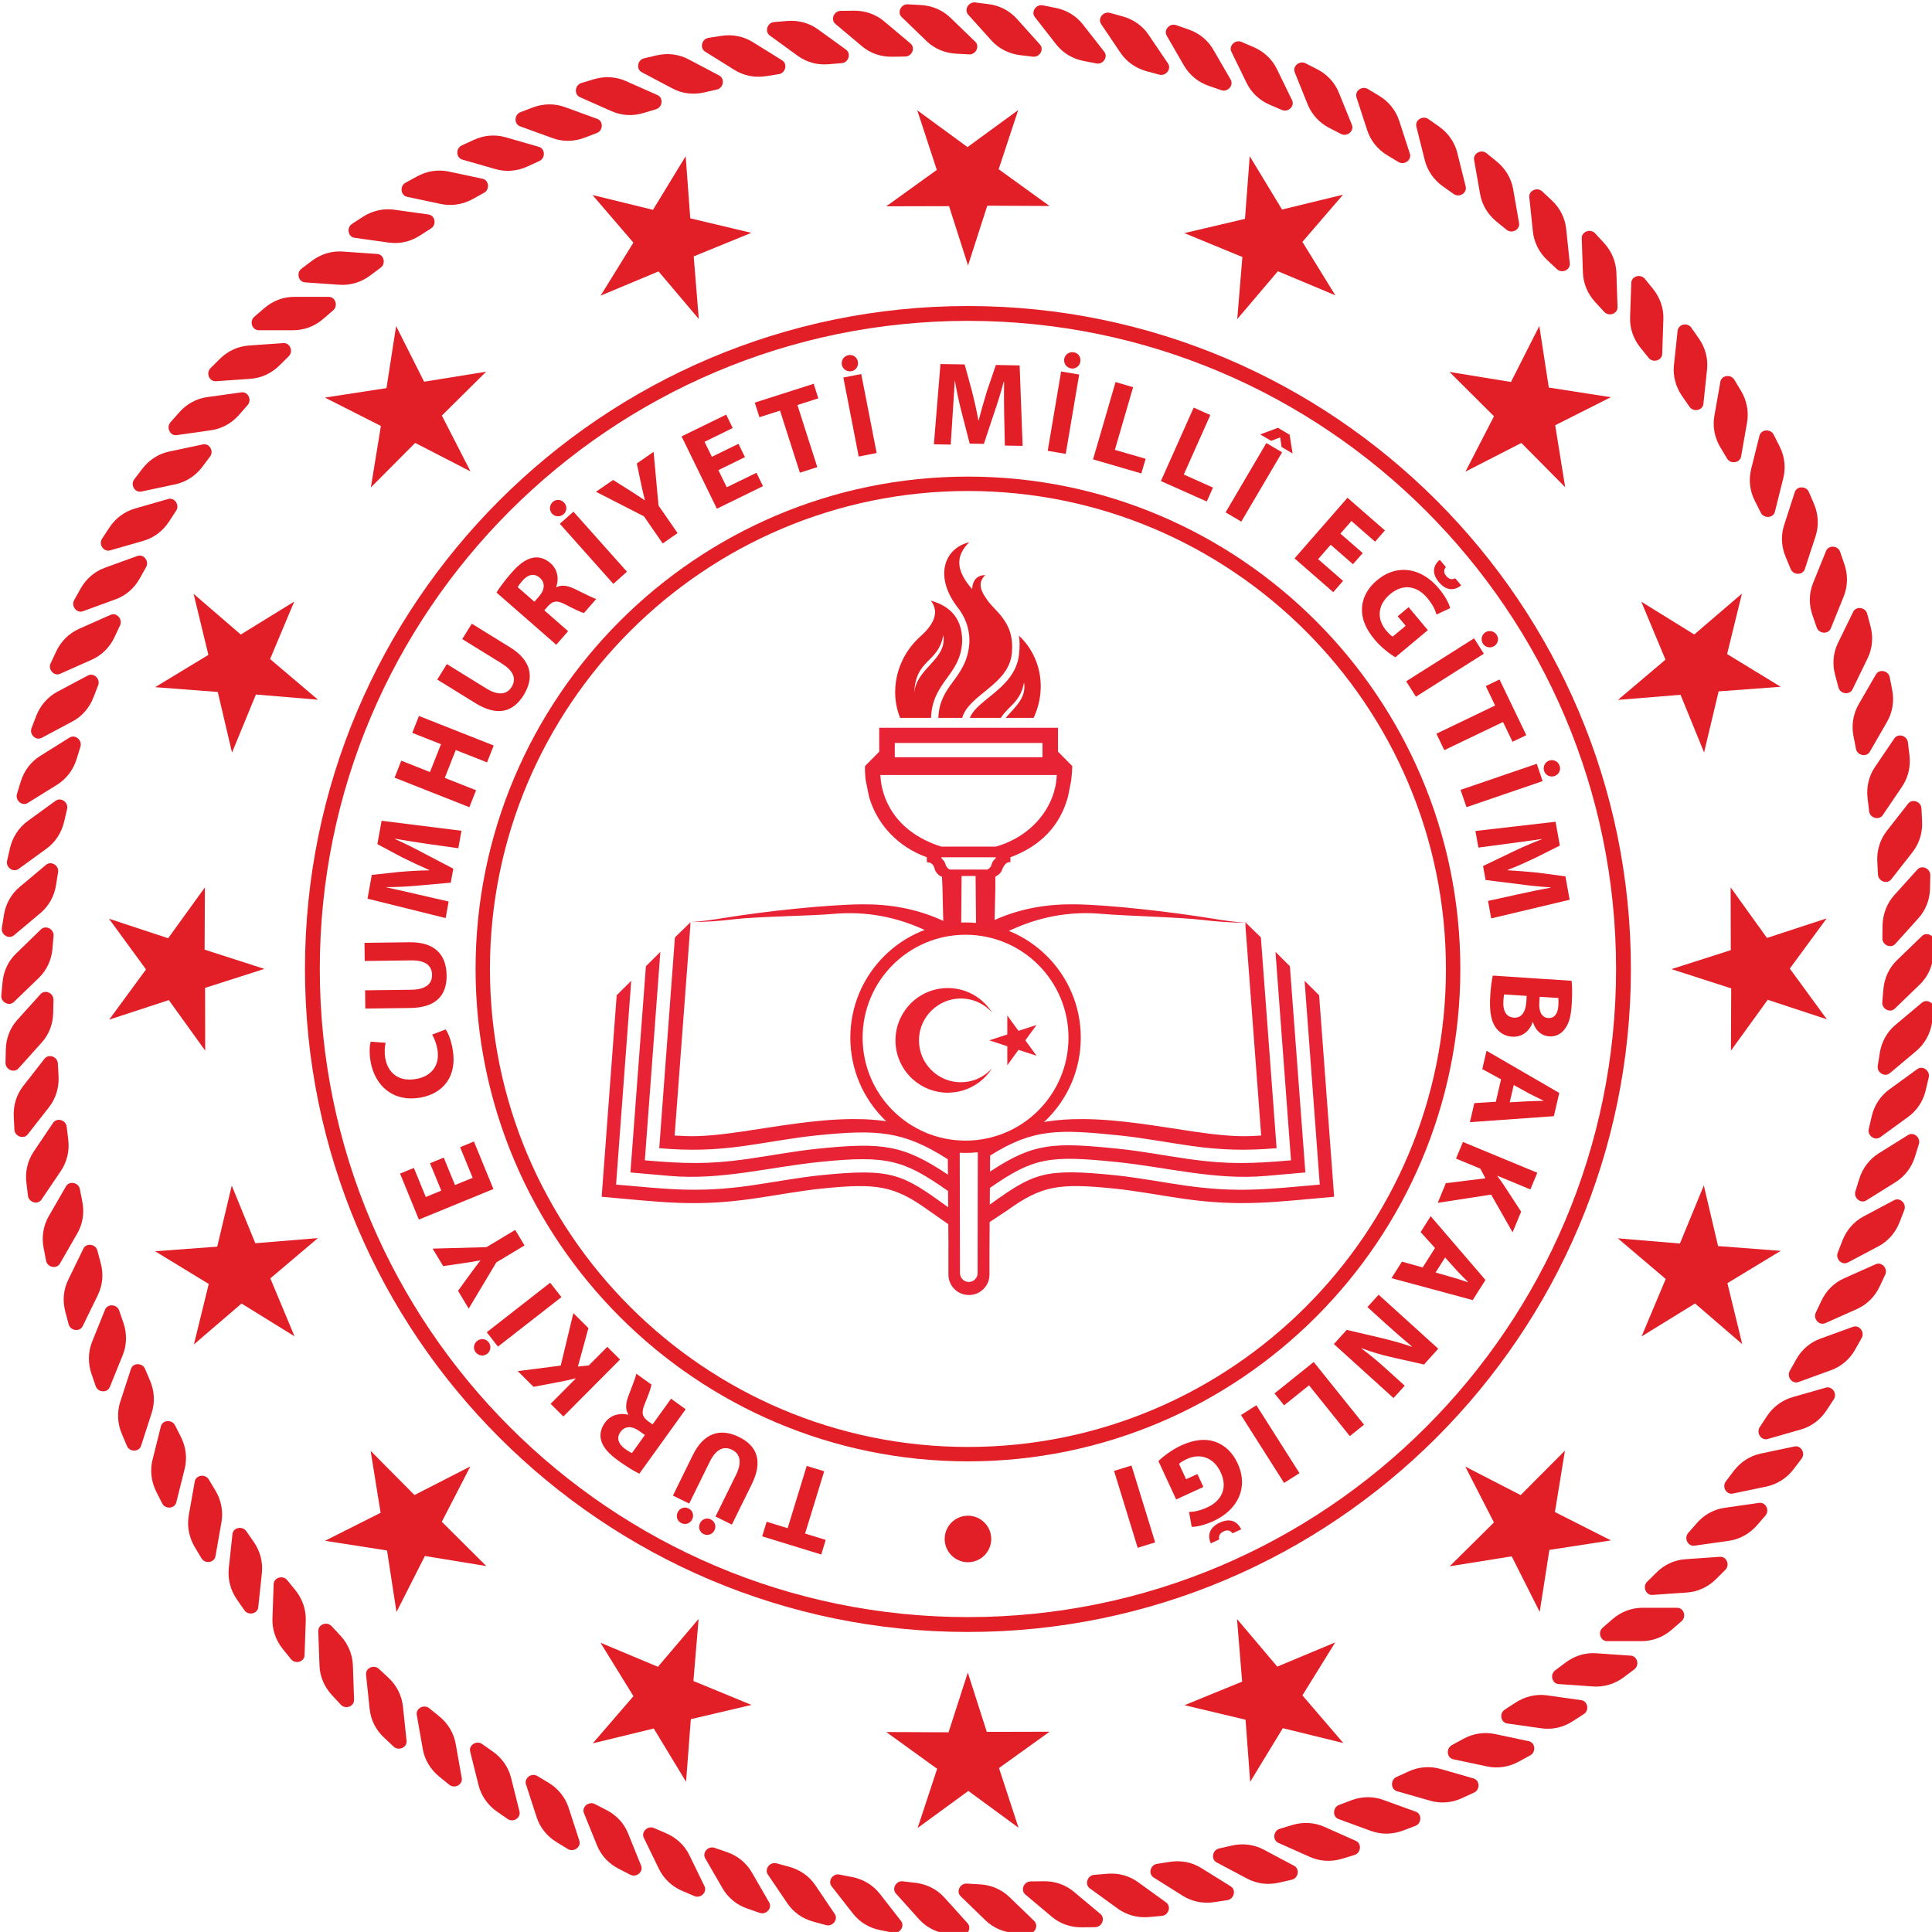<?xml version="1.0" encoding="UTF-8" standalone="no"?>
<!-- Created with Inkscape (http://www.inkscape.org/) -->

<svg
   width="69.347mm"
   height="69.346mm"
   viewBox="0 0 69.347 69.346"
   version="1.1"
   id="svg5"
   xml:space="preserve"
   inkscape:version="1.2.1 (9c6d41e, 2022-07-14)"
   sodipodi:docname="meb-logo.svg"
   xmlns:inkscape="http://www.inkscape.org/namespaces/inkscape"
   xmlns:sodipodi="http://sodipodi.sourceforge.net/DTD/sodipodi-0.dtd"
   xmlns="http://www.w3.org/2000/svg"
   xmlns:svg="http://www.w3.org/2000/svg"><sodipodi:namedview
     id="namedview7"
     pagecolor="#ffffff"
     bordercolor="#666666"
     borderopacity="1.0"
     inkscape:showpageshadow="2"
     inkscape:pageopacity="0.0"
     inkscape:pagecheckerboard="0"
     inkscape:deskcolor="#d1d1d1"
     inkscape:document-units="mm"
     showgrid="false"
     inkscape:zoom="0.5946522"
     inkscape:cx="248.88498"
     inkscape:cy="101.74014"
     inkscape:window-width="1322"
     inkscape:window-height="687"
     inkscape:window-x="301"
     inkscape:window-y="160"
     inkscape:window-maximized="0"
     inkscape:current-layer="layer1" /><defs
     id="defs2"><g
       id="g236"><g
         id="glyph-0-0" /><g
         id="glyph-0-1"><path
           d="m 2.734,-6.594 0.031,-0.047 H 2.875 c 0.07,0 0.117,0.012 0.141,0.031 l 0.047,0.031 v 5.938 L 3.094,-0.625 c 0,0.012 0.02,0.023 0.062,0.031 0.082,0.023 0.348,0.031 0.797,0.031 H 4.281 V 0 H 4.172 L 3.312,-0.016 c -0.5,-0.008 -1,-0.008 -1.5,0 C 1.227,-0.004 0.941,0 0.953,0 h -0.125 V -0.562 H 1.156 c 0.469,0 0.738,-0.008 0.812,-0.031 0.039,-0.008 0.066,-0.02 0.078,-0.031 l 0.031,-0.016 v -2.5 c 0,-1.664 -0.008,-2.5 -0.016,-2.5 C 1.719,-5.504 1.332,-5.438 0.906,-5.438 h -0.125 V -6 h 0.125 c 0.582,0 1.082,-0.117 1.5,-0.359 0.164,-0.102 0.273,-0.18 0.328,-0.234 z m 0,0"
           id="path233" /></g></g><clipPath
       id="clip-0"><path
         clip-rule="nonzero"
         d="M 189.086,245 H 423 v 17 H 189.086 Z m 0,0"
         id="path238" /></clipPath></defs><g
     inkscape:label="Katman 1"
     inkscape:groupmode="layer"
     id="layer1"
     transform="translate(-75.658,-117.103)"><g
       id="g733"
       transform="matrix(0.353,0,0,0.353,2.861,-19.21)"><g
         id="g995"><path
           fill-rule="nonzero"
           fill="#e21e26"
           fill-opacity="1"
           d="m 373.152,553.031 h -3.52 c -0.672,0 -0.973,-0.914 -0.445,-1.367 l 1.008,-0.875 c 0.863,-0.746 1.938,-1.152 3.043,-1.152 h 3.52 c 0.676,0 0.977,0.91 0.449,1.367 l -1.008,0.875 c -0.863,0.746 -1.938,1.152 -3.047,1.152"
           id="path245" /><path
           fill-rule="nonzero"
           fill="#e21e26"
           fill-opacity="1"
           d="m 377.758,548.086 -3.516,0.246 c -0.664,0.043 -1.031,-0.848 -0.539,-1.336 l 0.953,-0.941 c 0.801,-0.805 1.848,-1.281 2.949,-1.355 l 3.512,-0.246 c 0.672,-0.051 1.035,0.844 0.543,1.328 l -0.949,0.945 c -0.805,0.801 -1.848,1.281 -2.953,1.359"
           id="path247" /><path
           fill-rule="nonzero"
           fill="#e21e26"
           fill-opacity="1"
           d="m 382.008,542.832 -3.492,0.492 c -0.664,0.094 -1.09,-0.77 -0.629,-1.293 l 0.875,-1.004 c 0.75,-0.859 1.758,-1.41 2.852,-1.559 l 3.488,-0.496 c 0.672,-0.094 1.09,0.77 0.637,1.289 l -0.879,1.012 c -0.754,0.855 -1.758,1.406 -2.852,1.559"
           id="path249" /><path
           fill-rule="nonzero"
           fill="#e21e26"
           fill-opacity="1"
           d="m 385.875,537.305 -3.445,0.719 c -0.66,0.145 -1.141,-0.684 -0.719,-1.238 l 0.805,-1.066 c 0.688,-0.906 1.652,-1.527 2.734,-1.758 l 3.441,-0.727 c 0.66,-0.141 1.141,0.688 0.723,1.242 l -0.809,1.066 c -0.684,0.902 -1.652,1.52 -2.73,1.762"
           id="path251" /><path
           fill-rule="nonzero"
           fill="#e21e26"
           fill-opacity="1"
           d="m 389.344,531.508 -3.379,0.969 c -0.652,0.184 -1.188,-0.609 -0.812,-1.195 l 0.73,-1.117 c 0.621,-0.949 1.547,-1.637 2.605,-1.941 l 3.387,-0.969 c 0.652,-0.188 1.191,0.605 0.812,1.188 l -0.734,1.121 c -0.625,0.953 -1.543,1.641 -2.609,1.945"
           id="path253" /><path
           fill-rule="nonzero"
           fill="#e21e26"
           fill-opacity="1"
           d="m 392.406,525.48 -3.305,1.203 c -0.637,0.234 -1.227,-0.52 -0.891,-1.129 l 0.652,-1.164 c 0.555,-0.996 1.422,-1.742 2.465,-2.117 l 3.305,-1.203 c 0.637,-0.234 1.23,0.523 0.895,1.129 l -0.656,1.168 c -0.551,0.992 -1.422,1.738 -2.465,2.113"
           id="path255" /><path
           fill-rule="nonzero"
           fill="#e21e26"
           fill-opacity="1"
           d="m 395.039,519.262 -3.215,1.434 c -0.617,0.277 -1.258,-0.434 -0.969,-1.066 l 0.57,-1.203 c 0.484,-1.035 1.301,-1.844 2.312,-2.289 l 3.215,-1.434 c 0.617,-0.273 1.262,0.441 0.965,1.066 l -0.57,1.211 c -0.484,1.027 -1.297,1.832 -2.309,2.281"
           id="path257" /><path
           fill-rule="nonzero"
           fill="#e21e26"
           fill-opacity="1"
           d="m 397.234,512.879 -3.113,1.648 c -0.594,0.32 -1.285,-0.348 -1.035,-0.992 l 0.484,-1.246 c 0.414,-1.062 1.168,-1.922 2.145,-2.445 l 3.109,-1.652 c 0.59,-0.316 1.285,0.348 1.035,0.996 l -0.48,1.242 c -0.414,1.066 -1.168,1.93 -2.145,2.449"
           id="path259" /><path
           fill-rule="nonzero"
           fill="#e21e26"
           fill-opacity="1"
           d="m 398.977,506.355 -2.988,1.867 c -0.57,0.352 -1.305,-0.266 -1.105,-0.926 l 0.395,-1.273 c 0.34,-1.09 1.035,-2.004 1.973,-2.59 l 2.984,-1.863 c 0.574,-0.359 1.309,0.254 1.102,0.918 l -0.391,1.273 c -0.336,1.094 -1.035,2.008 -1.969,2.594"
           id="path261" /><path
           fill-rule="nonzero"
           fill="#e21e26"
           fill-opacity="1"
           d="m 400.258,499.719 -2.848,2.07 c -0.547,0.398 -1.324,-0.164 -1.168,-0.836 l 0.305,-1.301 c 0.258,-1.113 0.891,-2.07 1.785,-2.719 l 2.848,-2.07 c 0.547,-0.398 1.32,0.164 1.164,0.84 l -0.305,1.301 c -0.258,1.109 -0.891,2.066 -1.781,2.715"
           id="path263" /><path
           fill-rule="nonzero"
           fill="#e21e26"
           fill-opacity="1"
           d="m 401.074,493.023 -2.691,2.258 c -0.523,0.434 -1.34,-0.074 -1.223,-0.758 l 0.207,-1.316 c 0.184,-1.129 0.738,-2.125 1.59,-2.84 l 2.699,-2.262 c 0.52,-0.43 1.332,0.074 1.219,0.758 l -0.207,1.32 c -0.184,1.125 -0.746,2.121 -1.594,2.84"
           id="path265" /><path
           fill-rule="nonzero"
           fill="#e21e26"
           fill-opacity="1"
           d="m 401.422,486.273 -2.531,2.445 c -0.488,0.473 -1.336,0.023 -1.273,-0.668 l 0.117,-1.332 c 0.102,-1.137 0.594,-2.176 1.391,-2.941 l 2.531,-2.445 c 0.484,-0.469 1.336,-0.019 1.27,0.676 l -0.121,1.328 c -0.094,1.133 -0.582,2.172 -1.383,2.938"
           id="path267" /><path
           fill-rule="nonzero"
           fill="#e21e26"
           fill-opacity="1"
           d="m 401.297,479.52 -2.355,2.613 c -0.457,0.504 -1.328,0.117 -1.312,-0.574 l 0.019,-1.34 c 0.027,-1.137 0.441,-2.203 1.18,-3.031 l 2.355,-2.613 c 0.453,-0.504 1.332,-0.113 1.316,0.586 l -0.027,1.332 c -0.019,1.141 -0.441,2.207 -1.176,3.027"
           id="path269" /><path
           fill-rule="nonzero"
           fill="#e21e26"
           fill-opacity="1"
           d="m 400.699,472.797 -2.164,2.766 c -0.414,0.543 -1.32,0.215 -1.355,-0.48 l -0.07,-1.34 c -0.055,-1.129 0.289,-2.23 0.969,-3.102 l 2.168,-2.77 c 0.422,-0.535 1.316,-0.211 1.355,0.48 l 0.066,1.34 c 0.055,1.141 -0.289,2.23 -0.969,3.105"
           id="path271" /><path
           fill-rule="nonzero"
           fill="#e21e26"
           fill-opacity="1"
           d="m 399.641,466.125 -1.973,2.914 c -0.379,0.562 -1.301,0.301 -1.387,-0.387 l -0.156,-1.328 c -0.137,-1.133 0.125,-2.25 0.742,-3.164 l 1.973,-2.914 c 0.379,-0.562 1.301,-0.301 1.383,0.391 l 0.16,1.324 c 0.137,1.133 -0.129,2.246 -0.742,3.164"
           id="path273" /><path
           fill-rule="nonzero"
           fill="#e21e26"
           fill-opacity="1"
           d="m 398.105,459.551 -1.754,3.043 c -0.34,0.586 -1.277,0.387 -1.41,-0.297 l -0.254,-1.312 c -0.215,-1.113 -0.023,-2.246 0.527,-3.207 l 1.758,-3.043 c 0.336,-0.59 1.281,-0.391 1.406,0.293 l 0.254,1.312 c 0.215,1.113 0.027,2.25 -0.527,3.211"
           id="path275" /><path
           fill-rule="nonzero"
           fill="#e21e26"
           fill-opacity="1"
           d="m 396.129,453.09 -1.543,3.168 c -0.293,0.598 -1.25,0.473 -1.422,-0.199 l -0.344,-1.293 c -0.297,-1.098 -0.191,-2.242 0.293,-3.234 l 1.547,-3.164 c 0.293,-0.605 1.25,-0.473 1.422,0.191 l 0.344,1.293 c 0.293,1.102 0.184,2.246 -0.297,3.238"
           id="path277" /><path
           fill-rule="nonzero"
           fill="#e21e26"
           fill-opacity="1"
           d="m 393.703,446.789 -1.32,3.266 c -0.258,0.621 -1.211,0.559 -1.434,-0.102 l -0.434,-1.262 c -0.375,-1.078 -0.348,-2.223 0.066,-3.25 l 1.32,-3.262 c 0.258,-0.629 1.215,-0.562 1.434,0.094 l 0.434,1.266 c 0.371,1.078 0.344,2.227 -0.066,3.25"
           id="path279" /><path
           fill-rule="nonzero"
           fill="#e21e26"
           fill-opacity="1"
           d="m 390.84,440.668 -1.094,3.348 c -0.203,0.641 -1.164,0.645 -1.438,0.008 l -0.512,-1.234 c -0.445,-1.051 -0.5,-2.195 -0.156,-3.246 l 1.082,-3.348 c 0.211,-0.641 1.172,-0.645 1.441,0 l 0.523,1.227 c 0.441,1.055 0.492,2.195 0.152,3.246"
           id="path281" /><path
           fill-rule="nonzero"
           fill="#e21e26"
           fill-opacity="1"
           d="m 387.555,434.77 -0.852,3.414 c -0.16,0.66 -1.121,0.727 -1.434,0.109 l -0.605,-1.199 c -0.516,-1.012 -0.645,-2.148 -0.383,-3.223 l 0.852,-3.418 c 0.164,-0.652 1.125,-0.719 1.441,-0.102 l 0.602,1.191 c 0.516,1.016 0.648,2.156 0.379,3.227"
           id="path283" /><path
           fill-rule="nonzero"
           fill="#e21e26"
           fill-opacity="1"
           d="m 383.871,429.109 -0.609,3.465 c -0.117,0.664 -1.07,0.801 -1.426,0.207 l -0.688,-1.148 c -0.582,-0.98 -0.797,-2.109 -0.602,-3.191 l 0.609,-3.469 c 0.117,-0.664 1.062,-0.797 1.422,-0.207 l 0.688,1.148 c 0.578,0.98 0.797,2.105 0.605,3.195"
           id="path285" /><path
           fill-rule="nonzero"
           fill="#e21e26"
           fill-opacity="1"
           d="m 379.801,423.723 -0.371,3.5 c -0.066,0.668 -1.008,0.871 -1.406,0.301 l -0.762,-1.094 c -0.648,-0.938 -0.945,-2.047 -0.828,-3.145 l 0.371,-3.496 c 0.07,-0.676 1.012,-0.879 1.398,-0.309 l 0.77,1.102 c 0.652,0.93 0.945,2.035 0.828,3.141"
           id="path287" /><path
           fill-rule="nonzero"
           fill="#e21e26"
           fill-opacity="1"
           d="m 375.359,418.625 -0.117,3.52 c -0.023,0.672 -0.949,0.941 -1.383,0.398 l -0.836,-1.039 c -0.719,-0.891 -1.086,-1.973 -1.047,-3.078 l 0.121,-3.516 c 0.023,-0.676 0.945,-0.941 1.383,-0.398 l 0.84,1.035 c 0.711,0.887 1.086,1.977 1.039,3.078"
           id="path289" /><path
           fill-rule="nonzero"
           fill="#e21e26"
           fill-opacity="1"
           d="m 370.582,413.855 0.117,3.52 c 0.027,0.676 -0.875,1.004 -1.348,0.5 l -0.906,-0.984 c -0.777,-0.832 -1.219,-1.895 -1.266,-2.996 l -0.121,-3.52 c -0.016,-0.672 0.883,-1.004 1.359,-0.496 l 0.902,0.977 c 0.773,0.836 1.219,1.898 1.262,3"
           id="path291" /><path
           fill-rule="nonzero"
           fill="#e21e26"
           fill-opacity="1"
           d="m 365.477,409.434 0.367,3.5 c 0.07,0.668 -0.801,1.066 -1.309,0.59 l -0.977,-0.914 c -0.832,-0.777 -1.348,-1.809 -1.465,-2.906 l -0.367,-3.496 c -0.07,-0.672 0.809,-1.062 1.312,-0.59 l 0.977,0.914 c 0.832,0.777 1.348,1.801 1.461,2.902"
           id="path293" /><path
           fill-rule="nonzero"
           fill="#e21e26"
           fill-opacity="1"
           d="m 360.082,405.375 0.605,3.465 c 0.117,0.668 -0.73,1.117 -1.273,0.68 l -1.031,-0.84 c -0.883,-0.723 -1.469,-1.707 -1.66,-2.797 l -0.609,-3.465 c -0.121,-0.668 0.727,-1.117 1.266,-0.684 l 1.039,0.848 c 0.883,0.719 1.469,1.703 1.664,2.793"
           id="path295" /><path
           fill-rule="nonzero"
           fill="#e21e26"
           fill-opacity="1"
           d="m 354.406,401.703 0.852,3.414 c 0.168,0.652 -0.645,1.168 -1.219,0.766 l -1.09,-0.77 c -0.926,-0.656 -1.586,-1.602 -1.852,-2.668 l -0.855,-3.418 c -0.156,-0.66 0.652,-1.164 1.223,-0.766 l 1.09,0.766 c 0.926,0.66 1.59,1.605 1.852,2.676"
           id="path297" /><path
           fill-rule="nonzero"
           fill="#e21e26"
           fill-opacity="1"
           d="m 348.496,398.434 1.086,3.344 c 0.211,0.645 -0.566,1.211 -1.16,0.852 l -1.145,-0.691 c -0.973,-0.594 -1.691,-1.484 -2.031,-2.535 l -1.09,-3.348 c -0.211,-0.645 0.566,-1.207 1.16,-0.848 l 1.145,0.691 c 0.973,0.586 1.691,1.484 2.035,2.535"
           id="path299" /><path
           fill-rule="nonzero"
           fill="#e21e26"
           fill-opacity="1"
           d="m 342.367,395.59 1.324,3.262 c 0.254,0.621 -0.484,1.242 -1.105,0.926 l -1.18,-0.605 c -1.02,-0.523 -1.793,-1.363 -2.211,-2.391 l -1.316,-3.262 c -0.254,-0.625 0.477,-1.246 1.094,-0.93 l 1.191,0.609 c 1.02,0.52 1.789,1.363 2.203,2.391"
           id="path301" /><path
           fill-rule="nonzero"
           fill="#e21e26"
           fill-opacity="1"
           d="m 336.059,393.176 1.543,3.164 c 0.301,0.602 -0.391,1.27 -1.027,1 l -1.234,-0.531 c -1.043,-0.445 -1.883,-1.23 -2.363,-2.227 l -1.543,-3.16 c -0.297,-0.605 0.391,-1.277 1.027,-1.004 l 1.23,0.527 c 1.051,0.453 1.887,1.234 2.367,2.23"
           id="path303" /><path
           fill-rule="nonzero"
           fill="#e21e26"
           fill-opacity="1"
           d="m 329.598,391.207 1.762,3.043 c 0.336,0.59 -0.301,1.305 -0.961,1.074 l -1.262,-0.438 c -1.078,-0.371 -1.965,-1.102 -2.52,-2.055 l -1.758,-3.047 c -0.34,-0.59 0.305,-1.301 0.957,-1.074 l 1.262,0.441 c 1.078,0.371 1.965,1.094 2.52,2.055"
           id="path305" /><path
           fill-rule="nonzero"
           fill="#e21e26"
           fill-opacity="1"
           d="m 323.012,389.691 1.973,2.914 c 0.379,0.57 -0.215,1.324 -0.883,1.141 l -1.289,-0.348 c -1.102,-0.301 -2.039,-0.961 -2.656,-1.875 l -1.969,-2.922 c -0.375,-0.555 0.207,-1.312 0.883,-1.137 l 1.289,0.355 c 1.098,0.297 2.039,0.957 2.652,1.871"
           id="path307" /><path
           fill-rule="nonzero"
           fill="#e21e26"
           fill-opacity="1"
           d="m 316.336,388.645 2.168,2.77 c 0.418,0.535 -0.117,1.332 -0.801,1.191 l -1.305,-0.254 c -1.125,-0.219 -2.102,-0.816 -2.785,-1.688 l -2.164,-2.773 c -0.414,-0.527 0.117,-1.324 0.801,-1.195 l 1.309,0.262 c 1.117,0.219 2.098,0.809 2.777,1.688"
           id="path309" /><path
           fill-rule="nonzero"
           fill="#e21e26"
           fill-opacity="1"
           d="m 309.613,388.062 2.352,2.613 c 0.453,0.504 -0.023,1.336 -0.719,1.242 l -1.316,-0.156 c -1.141,-0.148 -2.156,-0.668 -2.898,-1.492 l -2.355,-2.617 c -0.449,-0.504 0.023,-1.328 0.719,-1.246 l 1.324,0.168 c 1.133,0.133 2.148,0.668 2.895,1.488"
           id="path311" /><path
           fill-rule="nonzero"
           fill="#e21e26"
           fill-opacity="1"
           d="m 302.855,387.949 2.535,2.449 c 0.48,0.465 0.066,1.328 -0.629,1.289 l -1.332,-0.074 c -1.141,-0.059 -2.191,-0.512 -2.988,-1.277 l -2.535,-2.449 c -0.484,-0.465 -0.066,-1.332 0.625,-1.293 l 1.332,0.074 c 1.145,0.062 2.195,0.516 2.992,1.281"
           id="path313" /><path
           fill-rule="nonzero"
           fill="#e21e26"
           fill-opacity="1"
           d="m 296.109,388.312 2.695,2.266 c 0.52,0.426 0.16,1.32 -0.535,1.328 l -1.336,0.019 c -1.141,0.019 -2.223,-0.355 -3.066,-1.07 l -2.695,-2.262 c -0.523,-0.434 -0.164,-1.324 0.531,-1.332 l 1.336,-0.019 c 1.141,-0.016 2.223,0.363 3.07,1.07"
           id="path315" /><path
           fill-rule="nonzero"
           fill="#e21e26"
           fill-opacity="1"
           d="m 289.406,389.148 2.848,2.062 c 0.543,0.395 0.25,1.309 -0.438,1.367 l -1.336,0.109 c -1.133,0.102 -2.246,-0.203 -3.137,-0.852 L 284.5,389.77 c -0.547,-0.398 -0.258,-1.312 0.438,-1.371 l 1.332,-0.113 c 1.133,-0.094 2.238,0.203 3.137,0.863"
           id="path317" /><path
           fill-rule="nonzero"
           fill="#e21e26"
           fill-opacity="1"
           d="m 282.773,390.438 2.988,1.859 c 0.566,0.363 0.344,1.289 -0.344,1.402 l -1.324,0.203 c -1.121,0.176 -2.246,-0.047 -3.188,-0.637 l -2.984,-1.859 c -0.574,-0.363 -0.34,-1.293 0.34,-1.402 l 1.32,-0.203 c 1.129,-0.176 2.254,0.051 3.191,0.637"
           id="path319" /><path
           fill-rule="nonzero"
           fill="#e21e26"
           fill-opacity="1"
           d="m 276.254,392.195 3.109,1.645 c 0.59,0.328 0.43,1.27 -0.25,1.422 l -1.301,0.297 c -1.113,0.254 -2.254,0.109 -3.223,-0.414 l -3.117,-1.648 c -0.594,-0.316 -0.426,-1.266 0.25,-1.414 l 1.301,-0.305 c 1.113,-0.25 2.25,-0.105 3.23,0.418"
           id="path321" /><path
           fill-rule="nonzero"
           fill="#e21e26"
           fill-opacity="1"
           d="m 269.863,394.398 3.219,1.426 c 0.613,0.281 0.52,1.234 -0.145,1.438 l -1.285,0.387 c -1.09,0.328 -2.234,0.266 -3.246,-0.188 l -3.215,-1.426 c -0.617,-0.281 -0.52,-1.23 0.145,-1.438 l 1.281,-0.387 c 1.09,-0.324 2.234,-0.262 3.246,0.188"
           id="path323" /><path
           fill-rule="nonzero"
           fill="#e21e26"
           fill-opacity="1"
           d="m 263.648,397.039 3.309,1.207 c 0.633,0.23 0.605,1.188 -0.047,1.438 l -1.25,0.473 c -1.055,0.41 -2.215,0.426 -3.25,0.043 L 259.102,399 c -0.629,-0.234 -0.602,-1.191 0.047,-1.441 l 1.25,-0.473 c 1.062,-0.406 2.215,-0.422 3.25,-0.047"
           id="path325" /><path
           fill-rule="nonzero"
           fill="#e21e26"
           fill-opacity="1"
           d="m 257.633,400.113 3.383,0.973 c 0.648,0.184 0.688,1.145 0.059,1.438 l -1.215,0.559 c -1.039,0.477 -2.18,0.574 -3.238,0.273 l -3.391,-0.973 c -0.645,-0.188 -0.684,-1.148 -0.051,-1.441 l 1.215,-0.559 c 1.031,-0.484 2.176,-0.574 3.238,-0.27"
           id="path327" /><path
           fill-rule="nonzero"
           fill="#e21e26"
           fill-opacity="1"
           d="m 251.844,403.598 3.445,0.734 c 0.66,0.141 0.766,1.09 0.152,1.43 l -1.168,0.645 c -0.996,0.547 -2.133,0.719 -3.215,0.492 l -3.441,-0.73 c -0.66,-0.141 -0.77,-1.098 -0.16,-1.43 l 1.176,-0.645 c 1,-0.551 2.129,-0.723 3.211,-0.496"
           id="path329" /><path
           fill-rule="nonzero"
           fill="#e21e26"
           fill-opacity="1"
           d="m 246.316,407.48 3.484,0.488 c 0.668,0.098 0.84,1.035 0.254,1.414 l -1.125,0.723 c -0.953,0.621 -2.074,0.875 -3.164,0.719 l -3.492,-0.488 c -0.668,-0.094 -0.832,-1.039 -0.254,-1.414 l 1.121,-0.73 c 0.965,-0.613 2.082,-0.867 3.176,-0.711"
           id="path331" /><path
           fill-rule="nonzero"
           fill="#e21e26"
           fill-opacity="1"
           d="m 241.07,411.734 3.512,0.246 c 0.672,0.043 0.91,0.977 0.348,1.395 l -1.07,0.797 c -0.906,0.688 -2.008,1.012 -3.109,0.941 l -3.512,-0.246 c -0.676,-0.047 -0.91,-0.977 -0.352,-1.395 l 1.066,-0.805 c 0.91,-0.684 2.012,-1.012 3.117,-0.934"
           id="path333" /><path
           fill-rule="nonzero"
           fill="#e21e26"
           fill-opacity="1"
           d="m 236.133,416.34 h 3.523 c 0.668,0 0.977,0.914 0.445,1.371 l -1.008,0.871 c -0.863,0.746 -1.934,1.152 -3.043,1.152 h -3.516 c -0.68,0 -0.98,-0.914 -0.453,-1.367 l 1.012,-0.871 c 0.859,-0.746 1.93,-1.156 3.039,-1.156"
           id="path335" /><path
           fill-rule="nonzero"
           fill="#e21e26"
           fill-opacity="1"
           d="m 231.531,421.289 3.512,-0.246 c 0.672,-0.047 1.035,0.844 0.547,1.332 l -0.953,0.941 c -0.805,0.801 -1.848,1.281 -2.949,1.359 l -3.512,0.246 c -0.676,0.047 -1.039,-0.844 -0.543,-1.332 l 0.945,-0.941 c 0.809,-0.805 1.848,-1.281 2.953,-1.359"
           id="path337" /><path
           fill-rule="nonzero"
           fill="#e21e26"
           fill-opacity="1"
           d="m 227.289,426.535 3.484,-0.484 c 0.668,-0.094 1.09,0.77 0.633,1.289 l -0.879,1.004 c -0.75,0.859 -1.758,1.41 -2.852,1.562 l -3.484,0.496 c -0.668,0.094 -1.09,-0.77 -0.641,-1.297 l 0.883,-1.004 c 0.75,-0.855 1.758,-1.414 2.855,-1.566"
           id="path339" /><path
           fill-rule="nonzero"
           fill="#e21e26"
           fill-opacity="1"
           d="m 223.414,432.074 3.445,-0.73 c 0.66,-0.141 1.145,0.688 0.719,1.242 l -0.801,1.066 c -0.691,0.906 -1.656,1.523 -2.738,1.754 l -3.441,0.73 c -0.66,0.145 -1.141,-0.688 -0.723,-1.238 l 0.809,-1.062 c 0.688,-0.91 1.656,-1.535 2.73,-1.762"
           id="path341" /><path
           fill-rule="nonzero"
           fill="#e21e26"
           fill-opacity="1"
           d="m 219.938,437.867 3.387,-0.973 c 0.648,-0.188 1.188,0.613 0.812,1.188 l -0.734,1.121 c -0.621,0.957 -1.543,1.641 -2.605,1.949 l -3.383,0.969 c -0.648,0.188 -1.188,-0.609 -0.812,-1.191 l 0.734,-1.117 c 0.621,-0.953 1.543,-1.641 2.602,-1.945"
           id="path343" /><path
           fill-rule="nonzero"
           fill="#e21e26"
           fill-opacity="1"
           d="m 216.883,443.887 3.309,-1.199 c 0.633,-0.234 1.227,0.523 0.887,1.129 l -0.648,1.164 c -0.559,1 -1.426,1.75 -2.469,2.117 l -3.305,1.211 c -0.637,0.23 -1.23,-0.523 -0.895,-1.133 l 0.656,-1.168 c 0.555,-0.992 1.426,-1.742 2.465,-2.121"
           id="path345" /><path
           fill-rule="nonzero"
           fill="#e21e26"
           fill-opacity="1"
           d="m 214.25,450.102 3.215,-1.426 c 0.617,-0.273 1.258,0.434 0.965,1.07 l -0.566,1.207 c -0.484,1.031 -1.301,1.836 -2.312,2.285 l -3.219,1.434 c -0.613,0.27 -1.258,-0.441 -0.961,-1.066 l 0.566,-1.211 c 0.484,-1.031 1.301,-1.836 2.312,-2.293"
           id="path347" /><path
           fill-rule="nonzero"
           fill="#e21e26"
           fill-opacity="1"
           d="m 212.055,456.492 3.113,-1.652 c 0.594,-0.312 1.289,0.352 1.035,0.996 l -0.484,1.25 c -0.41,1.059 -1.168,1.926 -2.145,2.438 l -3.105,1.656 c -0.598,0.316 -1.293,-0.344 -1.035,-0.992 l 0.477,-1.25 c 0.418,-1.062 1.172,-1.922 2.145,-2.445"
           id="path349" /><path
           fill-rule="nonzero"
           fill="#e21e26"
           fill-opacity="1"
           d="m 210.312,463.02 2.988,-1.867 c 0.57,-0.355 1.305,0.262 1.105,0.922 l -0.395,1.277 c -0.34,1.09 -1.035,2 -1.969,2.59 l -2.992,1.859 c -0.566,0.363 -1.305,-0.254 -1.098,-0.922 l 0.387,-1.27 c 0.34,-1.09 1.035,-2.004 1.973,-2.59"
           id="path351" /><path
           fill-rule="nonzero"
           fill="#e21e26"
           fill-opacity="1"
           d="m 209.031,469.648 2.852,-2.07 c 0.543,-0.395 1.324,0.168 1.164,0.844 l -0.305,1.301 c -0.258,1.109 -0.891,2.07 -1.785,2.723 l -2.844,2.066 c -0.547,0.398 -1.328,-0.164 -1.168,-0.84 l 0.301,-1.301 c 0.262,-1.109 0.891,-2.066 1.785,-2.723"
           id="path353" /><path
           fill-rule="nonzero"
           fill="#e21e26"
           fill-opacity="1"
           d="m 208.211,476.352 2.699,-2.262 c 0.516,-0.434 1.336,0.078 1.219,0.758 l -0.211,1.32 c -0.176,1.125 -0.738,2.125 -1.586,2.836 l -2.699,2.262 c -0.512,0.434 -1.332,-0.07 -1.219,-0.754 l 0.207,-1.32 c 0.184,-1.125 0.746,-2.125 1.59,-2.84"
           id="path355" /><path
           fill-rule="nonzero"
           fill="#e21e26"
           fill-opacity="1"
           d="m 207.871,483.102 2.527,-2.453 c 0.488,-0.461 1.336,-0.016 1.273,0.68 l -0.117,1.328 c -0.102,1.137 -0.594,2.172 -1.391,2.941 l -2.535,2.445 c -0.484,0.465 -1.332,0.019 -1.27,-0.672 l 0.125,-1.332 c 0.098,-1.133 0.586,-2.172 1.387,-2.938"
           id="path357" /><path
           fill-rule="nonzero"
           fill="#e21e26"
           fill-opacity="1"
           d="m 207.992,489.852 2.355,-2.613 c 0.453,-0.5 1.328,-0.113 1.316,0.578 l -0.031,1.34 c -0.019,1.133 -0.434,2.203 -1.18,3.023 l -2.352,2.617 c -0.449,0.504 -1.328,0.113 -1.316,-0.582 l 0.031,-1.336 c 0.019,-1.141 0.434,-2.207 1.176,-3.027"
           id="path359" /><path
           fill-rule="nonzero"
           fill="#e21e26"
           fill-opacity="1"
           d="m 208.59,496.578 2.164,-2.773 c 0.422,-0.527 1.316,-0.203 1.352,0.484 l 0.074,1.34 c 0.051,1.133 -0.289,2.234 -0.969,3.102 l -2.168,2.773 c -0.414,0.531 -1.32,0.203 -1.355,-0.488 l -0.066,-1.336 c -0.055,-1.133 0.285,-2.238 0.969,-3.102"
           id="path361" /><path
           fill-rule="nonzero"
           fill="#e21e26"
           fill-opacity="1"
           d="m 209.656,503.246 1.965,-2.914 c 0.375,-0.562 1.301,-0.305 1.383,0.387 l 0.16,1.332 c 0.137,1.129 -0.125,2.238 -0.742,3.156 l -1.973,2.918 c -0.375,0.566 -1.305,0.301 -1.383,-0.391 l -0.16,-1.324 c -0.137,-1.129 0.129,-2.246 0.75,-3.164"
           id="path363" /><path
           fill-rule="nonzero"
           fill="#e21e26"
           fill-opacity="1"
           d="m 211.18,509.824 1.758,-3.047 c 0.34,-0.582 1.281,-0.383 1.41,0.297 l 0.254,1.312 c 0.211,1.117 0.031,2.25 -0.531,3.207 l -1.754,3.047 c -0.34,0.586 -1.281,0.387 -1.41,-0.293 l -0.25,-1.312 c -0.215,-1.117 -0.027,-2.25 0.523,-3.211"
           id="path365" /><path
           fill-rule="nonzero"
           fill="#e21e26"
           fill-opacity="1"
           d="m 213.164,516.281 1.543,-3.168 c 0.293,-0.598 1.246,-0.469 1.418,0.199 l 0.344,1.293 c 0.301,1.102 0.188,2.238 -0.297,3.238 l -1.543,3.164 c -0.293,0.605 -1.25,0.473 -1.426,-0.195 l -0.34,-1.289 c -0.293,-1.105 -0.191,-2.246 0.301,-3.242"
           id="path367" /><path
           fill-rule="nonzero"
           fill="#e21e26"
           fill-opacity="1"
           d="m 215.59,522.586 1.316,-3.262 c 0.258,-0.629 1.215,-0.566 1.438,0.094 l 0.434,1.262 c 0.367,1.082 0.344,2.227 -0.07,3.254 l -1.32,3.258 c -0.25,0.629 -1.211,0.566 -1.434,-0.094 l -0.434,-1.262 c -0.363,-1.082 -0.34,-2.223 0.07,-3.25"
           id="path369" /><path
           fill-rule="nonzero"
           fill="#e21e26"
           fill-opacity="1"
           d="m 218.449,528.699 1.09,-3.344 c 0.207,-0.648 1.164,-0.648 1.434,-0.008 l 0.523,1.234 c 0.438,1.043 0.496,2.191 0.152,3.246 l -1.082,3.348 c -0.211,0.641 -1.172,0.641 -1.438,0.004 l -0.52,-1.234 c -0.445,-1.051 -0.496,-2.191 -0.16,-3.246"
           id="path371" /><path
           fill-rule="nonzero"
           fill="#e21e26"
           fill-opacity="1"
           d="m 221.73,534.605 0.852,-3.414 c 0.164,-0.66 1.125,-0.727 1.438,-0.105 l 0.605,1.188 c 0.508,1.02 0.645,2.156 0.379,3.23 l -0.855,3.418 c -0.16,0.652 -1.117,0.719 -1.434,0.102 l -0.602,-1.191 c -0.512,-1.016 -0.648,-2.156 -0.383,-3.227"
           id="path373" /><path
           fill-rule="nonzero"
           fill="#e21e26"
           fill-opacity="1"
           d="m 225.414,540.262 0.613,-3.465 c 0.117,-0.664 1.062,-0.801 1.426,-0.207 l 0.688,1.148 c 0.582,0.98 0.793,2.109 0.602,3.191 l -0.609,3.469 c -0.117,0.668 -1.066,0.801 -1.426,0.207 l -0.684,-1.148 c -0.582,-0.98 -0.797,-2.105 -0.609,-3.195"
           id="path375" /><path
           fill-rule="nonzero"
           fill="#e21e26"
           fill-opacity="1"
           d="m 229.484,545.652 0.375,-3.5 c 0.066,-0.672 1,-0.875 1.406,-0.305 l 0.762,1.098 c 0.652,0.934 0.941,2.047 0.828,3.145 l -0.371,3.5 c -0.07,0.668 -1.012,0.871 -1.406,0.301 l -0.766,-1.098 c -0.645,-0.93 -0.938,-2.047 -0.828,-3.141"
           id="path377" /><path
           fill-rule="nonzero"
           fill="#e21e26"
           fill-opacity="1"
           d="m 233.926,550.75 0.125,-3.52 c 0.023,-0.672 0.945,-0.941 1.379,-0.398 l 0.844,1.039 c 0.711,0.887 1.078,1.973 1.039,3.074 l -0.121,3.52 c -0.019,0.676 -0.945,0.941 -1.379,0.398 l -0.84,-1.039 c -0.715,-0.891 -1.082,-1.973 -1.047,-3.074"
           id="path379" /><path
           fill-rule="nonzero"
           fill="#e21e26"
           fill-opacity="1"
           d="M 238.711,555.52 238.586,552 c -0.016,-0.676 0.879,-1.004 1.352,-0.496 l 0.91,0.977 c 0.773,0.836 1.215,1.895 1.258,2.996 l 0.121,3.516 c 0.019,0.68 -0.879,1.012 -1.355,0.496 l -0.902,-0.977 c -0.773,-0.836 -1.223,-1.891 -1.258,-2.992"
           id="path381" /><path
           fill-rule="nonzero"
           fill="#e21e26"
           fill-opacity="1"
           d="m 243.812,559.941 -0.367,-3.5 c -0.07,-0.672 0.801,-1.066 1.309,-0.59 l 0.98,0.914 c 0.832,0.777 1.344,1.801 1.461,2.906 l 0.371,3.5 c 0.066,0.668 -0.809,1.055 -1.312,0.59 l -0.98,-0.922 c -0.832,-0.773 -1.348,-1.801 -1.461,-2.898"
           id="path383" /><path
           fill-rule="nonzero"
           fill="#e21e26"
           fill-opacity="1"
           d="m 249.211,563.996 -0.609,-3.461 c -0.113,-0.668 0.727,-1.121 1.27,-0.68 l 1.039,0.84 c 0.879,0.723 1.461,1.707 1.652,2.797 l 0.613,3.465 c 0.117,0.664 -0.727,1.113 -1.266,0.68 l -1.039,-0.844 c -0.879,-0.723 -1.469,-1.699 -1.66,-2.797"
           id="path385" /><path
           fill-rule="nonzero"
           fill="#e21e26"
           fill-opacity="1"
           d="m 254.883,567.672 -0.852,-3.414 c -0.168,-0.656 0.648,-1.168 1.219,-0.766 l 1.09,0.77 c 0.93,0.652 1.586,1.598 1.852,2.672 l 0.855,3.41 c 0.164,0.66 -0.652,1.168 -1.219,0.762 l -1.094,-0.762 c -0.93,-0.656 -1.586,-1.598 -1.852,-2.672"
           id="path387" /><path
           fill-rule="nonzero"
           fill="#e21e26"
           fill-opacity="1"
           d="m 260.793,570.938 -1.086,-3.344 c -0.207,-0.641 0.562,-1.211 1.16,-0.848 l 1.145,0.688 c 0.969,0.594 1.691,1.484 2.031,2.535 l 1.09,3.352 c 0.211,0.637 -0.57,1.207 -1.164,0.852 l -1.141,-0.699 c -0.973,-0.586 -1.691,-1.48 -2.035,-2.535"
           id="path389" /><path
           fill-rule="nonzero"
           fill="#e21e26"
           fill-opacity="1"
           d="m 266.922,573.785 -1.32,-3.262 c -0.254,-0.625 0.48,-1.242 1.102,-0.93 l 1.184,0.609 c 1.02,0.52 1.801,1.363 2.207,2.391 l 1.316,3.262 c 0.262,0.625 -0.473,1.246 -1.094,0.93 l -1.191,-0.613 c -1.012,-0.516 -1.789,-1.359 -2.203,-2.387"
           id="path391" /><path
           fill-rule="nonzero"
           fill="#e21e26"
           fill-opacity="1"
           d="m 273.23,576.199 -1.539,-3.164 c -0.301,-0.605 0.387,-1.273 1.027,-1.004 l 1.227,0.531 c 1.051,0.449 1.887,1.234 2.375,2.227 l 1.539,3.164 c 0.293,0.605 -0.395,1.273 -1.031,1 l -1.23,-0.527 c -1.047,-0.449 -1.883,-1.23 -2.367,-2.227"
           id="path393" /><path
           fill-rule="nonzero"
           fill="#e21e26"
           fill-opacity="1"
           d="m 279.695,578.164 -1.762,-3.047 c -0.34,-0.586 0.297,-1.297 0.961,-1.066 l 1.258,0.434 c 1.082,0.375 1.965,1.102 2.52,2.059 l 1.758,3.047 c 0.344,0.586 -0.301,1.301 -0.961,1.07 l -1.254,-0.438 c -1.082,-0.371 -1.969,-1.098 -2.52,-2.059"
           id="path395" /><path
           fill-rule="nonzero"
           fill="#e21e26"
           fill-opacity="1"
           d="m 286.273,579.672 -1.969,-2.906 c -0.379,-0.566 0.215,-1.324 0.887,-1.141 l 1.285,0.352 c 1.102,0.297 2.039,0.961 2.656,1.879 l 1.969,2.914 c 0.379,0.559 -0.211,1.316 -0.883,1.137 l -1.289,-0.352 c -1.102,-0.297 -2.039,-0.961 -2.656,-1.883"
           id="path397" /><path
           fill-rule="nonzero"
           fill="#e21e26"
           fill-opacity="1"
           d="m 292.949,580.727 -2.164,-2.766 c -0.418,-0.535 0.117,-1.332 0.797,-1.195 l 1.309,0.258 c 1.121,0.219 2.102,0.816 2.785,1.684 l 2.164,2.773 c 0.414,0.531 -0.117,1.328 -0.801,1.195 l -1.309,-0.262 c -1.121,-0.215 -2.098,-0.809 -2.781,-1.688"
           id="path399" /><path
           fill-rule="nonzero"
           fill="#e21e26"
           fill-opacity="1"
           d="m 299.676,581.312 -2.352,-2.613 c -0.453,-0.504 0.023,-1.336 0.715,-1.246 l 1.324,0.16 c 1.133,0.141 2.148,0.668 2.891,1.492 l 2.359,2.613 c 0.445,0.504 -0.027,1.336 -0.719,1.246 l -1.324,-0.164 c -1.133,-0.145 -2.152,-0.668 -2.895,-1.488"
           id="path401" /><path
           fill-rule="nonzero"
           fill="#e21e26"
           fill-opacity="1"
           d="m 306.434,581.426 -2.527,-2.453 c -0.488,-0.465 -0.074,-1.324 0.625,-1.289 l 1.332,0.078 c 1.141,0.059 2.191,0.512 2.988,1.277 l 2.531,2.445 c 0.484,0.469 0.07,1.332 -0.625,1.297 l -1.332,-0.074 c -1.145,-0.062 -2.195,-0.52 -2.992,-1.281"
           id="path403" /><path
           fill-rule="nonzero"
           fill="#e21e26"
           fill-opacity="1"
           d="m 313.18,581.062 -2.695,-2.266 c -0.516,-0.438 -0.164,-1.32 0.531,-1.332 l 1.336,-0.019 c 1.141,-0.019 2.223,0.359 3.07,1.074 l 2.699,2.258 c 0.516,0.43 0.164,1.324 -0.535,1.336 l -1.336,0.016 c -1.145,0.019 -2.223,-0.359 -3.07,-1.066"
           id="path405" /><path
           fill-rule="nonzero"
           fill="#e21e26"
           fill-opacity="1"
           d="m 319.887,580.234 -2.855,-2.07 c -0.539,-0.395 -0.246,-1.312 0.445,-1.367 l 1.336,-0.113 c 1.129,-0.098 2.242,0.203 3.133,0.855 l 2.855,2.066 c 0.543,0.398 0.25,1.309 -0.445,1.363 l -1.332,0.121 c -1.137,0.09 -2.242,-0.207 -3.137,-0.855"
           id="path407" /><path
           fill-rule="nonzero"
           fill="#e21e26"
           fill-opacity="1"
           d="m 326.512,578.938 -2.98,-1.871 c -0.574,-0.352 -0.348,-1.285 0.34,-1.391 l 1.324,-0.203 c 1.121,-0.176 2.25,0.043 3.191,0.637 l 2.984,1.859 c 0.574,0.359 0.34,1.289 -0.344,1.398 l -1.32,0.203 c -1.129,0.176 -2.25,-0.051 -3.195,-0.633"
           id="path409" /><path
           fill-rule="nonzero"
           fill="#e21e26"
           fill-opacity="1"
           d="m 333.043,577.18 -3.109,-1.648 c -0.598,-0.324 -0.43,-1.266 0.242,-1.418 l 1.301,-0.297 c 1.117,-0.254 2.254,-0.109 3.234,0.406 l 3.105,1.656 c 0.598,0.312 0.434,1.262 -0.246,1.414 l -1.305,0.297 c -1.109,0.254 -2.25,0.113 -3.223,-0.41"
           id="path411" /><path
           fill-rule="nonzero"
           fill="#e21e26"
           fill-opacity="1"
           d="m 339.426,574.977 -3.215,-1.434 c -0.617,-0.273 -0.523,-1.227 0.141,-1.43 l 1.281,-0.387 c 1.09,-0.328 2.234,-0.266 3.246,0.184 l 3.215,1.43 c 0.617,0.277 0.52,1.23 -0.141,1.434 l -1.281,0.391 c -1.09,0.324 -2.238,0.262 -3.246,-0.188"
           id="path413" /><path
           fill-rule="nonzero"
           fill="#e21e26"
           fill-opacity="1"
           d="m 345.645,572.336 -3.309,-1.211 c -0.637,-0.227 -0.605,-1.188 0.039,-1.438 l 1.254,-0.473 c 1.066,-0.402 2.215,-0.422 3.25,-0.039 l 3.309,1.199 c 0.637,0.23 0.602,1.191 -0.043,1.441 l -1.25,0.473 c -1.07,0.406 -2.215,0.422 -3.25,0.047"
           id="path415" /><path
           fill-rule="nonzero"
           fill="#e21e26"
           fill-opacity="1"
           d="m 351.66,569.262 -3.387,-0.973 c -0.645,-0.184 -0.688,-1.145 -0.062,-1.441 l 1.219,-0.559 c 1.039,-0.48 2.18,-0.57 3.242,-0.27 l 3.387,0.973 c 0.645,0.188 0.684,1.145 0.055,1.438 l -1.219,0.559 c -1.027,0.484 -2.172,0.574 -3.234,0.273"
           id="path417" /><path
           fill-rule="nonzero"
           fill="#e21e26"
           fill-opacity="1"
           d="M 357.441,565.773 354,565.043 c -0.664,-0.141 -0.766,-1.09 -0.152,-1.434 l 1.168,-0.641 c 0.996,-0.547 2.133,-0.723 3.219,-0.492 l 3.441,0.73 c 0.66,0.141 0.762,1.094 0.156,1.434 l -1.176,0.641 c -1,0.551 -2.129,0.719 -3.215,0.492"
           id="path419" /><path
           fill-rule="nonzero"
           fill="#e21e26"
           fill-opacity="1"
           d="m 362.977,561.898 -3.492,-0.496 c -0.672,-0.09 -0.836,-1.035 -0.25,-1.41 l 1.121,-0.727 c 0.957,-0.617 2.078,-0.875 3.168,-0.723 l 3.488,0.492 c 0.668,0.098 0.836,1.039 0.258,1.414 l -1.125,0.727 c -0.957,0.625 -2.074,0.875 -3.168,0.723"
           id="path421" /><path
           fill-rule="nonzero"
           fill="#e21e26"
           fill-opacity="1"
           d="m 368.219,557.641 -3.512,-0.246 c -0.672,-0.047 -0.91,-0.973 -0.348,-1.395 l 1.07,-0.801 c 0.906,-0.68 2.008,-1.016 3.109,-0.934 l 3.512,0.242 c 0.676,0.047 0.91,0.977 0.352,1.395 l -1.074,0.805 c -0.906,0.68 -2.008,1.008 -3.109,0.934"
           id="path423" /><path
           fill-rule="nonzero"
           fill="#e21e26"
           fill-opacity="1"
           d="m 296.34,407.133 5.141,-3.699 -1.988,-6.066 5.109,3.746 5.156,-3.766 -1.988,6.016 5.176,3.738 -6.332,-0.031 -1.957,6.078 -1.93,-6.031 z m 0,0"
           id="path425" /><path
           fill-rule="nonzero"
           fill="#e21e26"
           fill-opacity="1"
           d="m 267.297,416.215 3.332,-5.387 -4.16,-4.844 6.152,1.508 3.324,-5.453 0.465,6.316 6.211,1.477 -5.859,2.395 0.516,6.363 -4.09,-4.836 z m 0,0"
           id="path427" /><path
           fill-rule="nonzero"
           fill="#e21e26"
           fill-opacity="1"
           d="m 243.934,435.719 1.02,-6.25 -5.695,-2.887 6.262,-0.961 0.98,-6.309 2.848,5.656 6.305,-1.016 -4.5,4.461 2.914,5.68 -5.629,-2.902 z m 0,0"
           id="path429" /><path
           fill-rule="nonzero"
           fill="#e21e26"
           fill-opacity="1"
           d="m 229.816,462.68 -1.449,-6.164 -6.367,-0.488 5.414,-3.281 -1.504,-6.207 4.797,4.137 5.434,-3.348 -2.453,5.84 4.867,4.133 -6.309,-0.527 z m 0,0"
           id="path431" /><path
           fill-rule="nonzero"
           fill="#e21e26"
           fill-opacity="1"
           d="m 227.09,492.988 -3.699,-5.141 -6.066,1.988 3.746,-5.105 -3.766,-5.156 6.016,1.984 3.738,-5.172 -0.031,6.332 6.078,1.957 -6.031,1.93 z m 0,0"
           id="path433" /><path
           fill-rule="nonzero"
           fill="#e21e26"
           fill-opacity="1"
           d="m 236.172,522.035 -5.387,-3.332 -4.844,4.156 1.508,-6.148 -5.453,-3.324 6.316,-0.469 1.477,-6.211 2.395,5.863 6.363,-0.52 -4.836,4.094 z m 0,0"
           id="path435" /><path
           fill-rule="nonzero"
           fill="#e21e26"
           fill-opacity="1"
           d="m 255.676,545.398 -6.25,-1.023 -2.887,5.699 -0.961,-6.262 -6.309,-0.984 5.656,-2.848 -1.016,-6.301 4.461,4.496 5.68,-2.91 -2.902,5.629 z m 0,0"
           id="path437" /><path
           fill-rule="nonzero"
           fill="#e21e26"
           fill-opacity="1"
           d="m 282.633,559.516 -6.164,1.449 -0.484,6.367 -3.285,-5.418 -6.203,1.508 4.137,-4.797 -3.352,-5.434 5.84,2.449 4.137,-4.867 -0.527,6.312 z m 0,0"
           id="path439" /><path
           fill-rule="nonzero"
           fill="#e21e26"
           fill-opacity="1"
           d="m 312.945,562.242 -5.141,3.695 1.988,6.07 -5.105,-3.746 -5.156,3.766 1.984,-6.016 -5.176,-3.738 6.336,0.027 1.957,-6.074 1.93,6.031 z m 0,0"
           id="path441" /><path
           fill-rule="nonzero"
           fill="#e21e26"
           fill-opacity="1"
           d="m 341.992,553.16 -3.336,5.387 4.16,4.844 -6.152,-1.508 -3.32,5.453 -0.469,-6.316 -6.211,-1.477 5.863,-2.395 -0.52,-6.363 4.094,4.836 z m 0,0"
           id="path443" /><path
           fill-rule="nonzero"
           fill="#e21e26"
           fill-opacity="1"
           d="m 365.352,533.656 -1.02,6.25 5.699,2.883 -6.262,0.965 -0.984,6.305 -2.848,-5.652 -6.305,1.012 4.5,-4.457 -2.914,-5.68 5.629,2.898 z m 0,0"
           id="path445" /><path
           fill-rule="nonzero"
           fill="#e21e26"
           fill-opacity="1"
           d="m 379.473,506.695 1.449,6.164 6.367,0.488 -5.418,3.281 1.508,6.203 -4.797,-4.133 -5.438,3.348 2.453,-5.84 -4.867,-4.133 6.312,0.527 z m 0,0"
           id="path447" /><path
           fill-rule="nonzero"
           fill="#e21e26"
           fill-opacity="1"
           d="m 382.199,476.387 3.695,5.141 6.07,-1.988 -3.75,5.105 3.77,5.156 -6.016,-1.984 -3.738,5.172 0.027,-6.332 -6.078,-1.957 6.035,-1.93 z m 0,0"
           id="path449" /><path
           fill-rule="nonzero"
           fill="#e21e26"
           fill-opacity="1"
           d="m 373.117,447.34 5.383,3.332 4.848,-4.156 -1.508,6.148 5.449,3.324 -6.312,0.469 -1.477,6.211 -2.395,-5.863 -6.363,0.516 4.832,-4.09 z m 0,0"
           id="path451" /><path
           fill-rule="nonzero"
           fill="#e21e26"
           fill-opacity="1"
           d="m 353.613,423.977 6.25,1.02 2.883,-5.695 0.965,6.262 6.305,0.98 -5.656,2.852 1.016,6.301 -4.457,-4.5 -5.684,2.914 2.902,-5.629 z m 0,0"
           id="path453" /><path
           fill-rule="nonzero"
           fill="#e21e26"
           fill-opacity="1"
           d="m 326.652,409.859 6.164,-1.449 0.484,-6.367 3.285,5.418 6.203,-1.508 -4.133,4.797 3.348,5.434 -5.84,-2.449 -4.133,4.867 0.523,-6.312 z m 0,0"
           id="path455" /><path
           fill-rule="nonzero"
           fill="#e21e26"
           fill-opacity="1"
           d="m 304.648,534.75 c -27.605,0 -50.066,-22.457 -50.066,-50.066 0,-27.605 22.461,-50.066 50.066,-50.066 27.605,0 50.066,22.461 50.066,50.066 0,27.609 -22.461,50.066 -50.066,50.066 m 0,-98.668 c -26.801,0 -48.605,21.805 -48.605,48.602 0,26.801 21.805,48.602 48.605,48.602 26.801,0 48.602,-21.801 48.602,-48.602 0,-26.797 -21.801,-48.602 -48.602,-48.602"
           id="path457" /><path
           fill-rule="nonzero"
           fill="#e21e26"
           fill-opacity="1"
           d="m 304.648,552.098 c -37.176,0 -67.414,-30.242 -67.414,-67.414 0,-37.168 30.238,-67.41 67.414,-67.41 37.168,0 67.41,30.242 67.41,67.41 0,37.172 -30.242,67.414 -67.41,67.414 m 0,-133.316 c -36.34,0 -65.906,29.562 -65.906,65.902 0,36.34 29.566,65.902 65.906,65.902 36.336,0 65.902,-29.562 65.902,-65.902 0,-36.34 -29.566,-65.902 -65.902,-65.902"
           id="path459" /><path
           fill-rule="nonzero"
           fill="#e21e26"
           fill-opacity="1"
           d="m 288.086,542.094 2.098,0.641 -0.453,1.488 -6.008,-1.848 0.457,-1.484 2.133,0.656 1.941,-6.332 1.777,0.543 z m 0,0"
           id="path461" /><path
           fill-rule="nonzero"
           fill="#e21e26"
           fill-opacity="1"
           d="m 278.98,540.359 2.078,-4.223 c 0.621,-1.262 0.457,-2.141 -0.391,-2.559 -0.871,-0.43 -1.652,-0.055 -2.289,1.242 l -2.074,4.223 -1.656,-0.812 2.023,-4.117 c 1.113,-2.262 2.785,-2.781 4.703,-1.836 1.852,0.91 2.438,2.469 1.285,4.809 l -2.016,4.094 z m -2.371,0.281 c -0.207,0.426 -0.684,0.598 -1.109,0.387 -0.414,-0.203 -0.57,-0.684 -0.359,-1.109 0.195,-0.402 0.668,-0.594 1.094,-0.383 0.438,0.215 0.574,0.703 0.375,1.105 m 2.266,1.113 c -0.207,0.426 -0.695,0.594 -1.121,0.387 -0.402,-0.199 -0.559,-0.684 -0.348,-1.109 0.195,-0.402 0.668,-0.59 1.082,-0.383 0.434,0.211 0.586,0.707 0.387,1.105"
           id="path463" /><path
           fill-rule="nonzero"
           fill="#e21e26"
           fill-opacity="1"
           d="m 271.23,536.008 c -0.543,-0.27 -1.305,-0.73 -2.102,-1.305 -0.984,-0.707 -1.57,-1.352 -1.773,-2.066 -0.168,-0.602 -0.051,-1.219 0.391,-1.832 0.609,-0.844 1.625,-0.996 2.348,-0.793 l 0.023,-0.027 c -0.328,-0.52 -0.27,-1.148 0.004,-1.879 0.336,-0.898 0.75,-1.914 0.805,-2.266 l 1.539,1.105 c -0.027,0.266 -0.258,0.926 -0.648,1.883 -0.422,0.957 -0.297,1.391 0.305,1.84 l 0.457,0.324 1.879,-2.613 1.488,1.074 z m 0.566,-3.934 -0.59,-0.422 c -0.75,-0.539 -1.465,-0.484 -1.883,0.098 -0.438,0.609 -0.242,1.211 0.438,1.719 0.363,0.262 0.594,0.383 0.719,0.438 z m 0,0"
           id="path465" /><path
           fill-rule="nonzero"
           fill="#e21e26"
           fill-opacity="1"
           d="m 263.508,530.188 -1.297,-1.289 2.547,-2.562 -0.023,-0.027 c -0.352,0.098 -0.695,0.168 -1.031,0.246 l -3.23,0.617 -1.605,-1.598 4.371,-0.562 1.285,-5.336 1.531,1.523 -1.07,3.91 1.105,-0.113 1.883,-1.891 1.297,1.289 z m 0,0"
           id="path467" /><path
           fill-rule="nonzero"
           fill="#e21e26"
           fill-opacity="1"
           d="m 255.773,523.805 c -0.371,0.293 -0.887,0.223 -1.184,-0.152 -0.281,-0.363 -0.211,-0.867 0.16,-1.156 0.348,-0.27 0.871,-0.23 1.156,0.133 0.297,0.383 0.215,0.906 -0.133,1.176 m -0.055,-2.184 6.449,-5.035 1.145,1.461 -6.453,5.035 z m 0,0"
           id="path469" /><path
           fill-rule="nonzero"
           fill="#e21e26"
           fill-opacity="1"
           d="m 259.559,512.793 -2.867,1.727 -2.809,4.699 -1.086,-1.809 1.254,-1.73 c 0.375,-0.523 0.664,-0.891 1.016,-1.348 l -0.012,-0.019 c -0.531,0.105 -1.035,0.188 -1.66,0.277 l -2.109,0.305 -1.07,-1.777 5.473,-0.148 2.922,-1.754 z m 0,0"
           id="path471" /><path
           fill-rule="nonzero"
           fill="#e21e26"
           fill-opacity="1"
           d="m 251.344,503.863 1.145,2.789 1.797,-0.734 -1.277,-3.113 1.406,-0.578 1.98,4.832 -7.578,3.105 -1.914,-4.676 1.406,-0.574 1.211,2.953 1.574,-0.645 -1.145,-2.785 z m 0,0"
           id="path473" /><path
           fill-rule="nonzero"
           fill="#e21e26"
           fill-opacity="1"
           d="m 251.539,490.832 c 0.227,0.305 0.539,1.027 0.711,2.008 0.492,2.785 -0.988,4.523 -3.285,4.926 -2.75,0.484 -4.621,-1.203 -5.055,-3.645 -0.164,-0.941 -0.102,-1.695 0.012,-2.047 l 1.512,0.117 c -0.09,0.398 -0.145,0.938 -0.031,1.582 0.258,1.445 1.328,2.414 3.121,2.098 1.613,-0.281 2.461,-1.418 2.172,-3.043 -0.098,-0.547 -0.324,-1.137 -0.531,-1.473 z m 0,0"
           id="path475" /><path
           fill-rule="nonzero"
           fill="#e21e26"
           fill-opacity="1"
           d="m 243.348,486.855 4.703,-0.059 c 1.41,-0.019 2.117,-0.562 2.105,-1.508 -0.012,-0.973 -0.699,-1.5 -2.141,-1.477 l -4.707,0.059 -0.023,-1.844 4.582,-0.059 c 2.523,-0.035 3.742,1.227 3.77,3.359 0.027,2.062 -1.098,3.293 -3.707,3.324 l -4.559,0.059 z m 0,0"
           id="path477" /><path
           fill-rule="nonzero"
           fill="#e21e26"
           fill-opacity="1"
           d="m 249.727,471.969 c -0.973,-0.141 -2.148,-0.316 -3.316,-0.527 l -0.008,0.039 c 0.98,0.434 2.066,0.977 2.953,1.457 l 2.961,1.547 -0.258,1.422 -3.27,0.293 c -0.992,0.094 -2.184,0.16 -3.27,0.16 l -0.004,0.023 c 1.078,0.246 2.312,0.504 3.301,0.746 l 3.027,0.695 -0.301,1.684 -7.949,-1.973 0.438,-2.418 2.824,-0.305 c 0.98,-0.082 2.027,-0.148 3,-0.156 l 0.008,-0.039 c -0.891,-0.391 -1.902,-0.859 -2.75,-1.285 l -2.516,-1.34 0.43,-2.379 8.121,1.016 -0.32,1.777 z m 0,0"
           id="path479" /><path
           fill-rule="nonzero"
           fill="#e21e26"
           fill-opacity="1"
           d="m 247.027,463.504 2.918,1.156 1.121,-2.832 -2.922,-1.152 0.68,-1.719 7.602,3.004 -0.676,1.715 -3.184,-1.254 -1.117,2.832 3.184,1.258 -0.684,1.723 -7.605,-3.004 z m 0,0"
           id="path481" /><path
           fill-rule="nonzero"
           fill="#e21e26"
           fill-opacity="1"
           d="m 251.66,453.68 4,2.473 c 1.199,0.738 2.086,0.66 2.586,-0.145 0.508,-0.824 0.211,-1.637 -1.016,-2.395 l -4.004,-2.473 0.969,-1.566 3.898,2.406 c 2.148,1.328 2.496,3.039 1.379,4.855 -1.086,1.754 -2.691,2.188 -4.91,0.816 l -3.879,-2.395 z m 0,0"
           id="path483" /><path
           fill-rule="nonzero"
           fill="#e21e26"
           fill-opacity="1"
           d="m 256.707,446.406 c 0.316,-0.512 0.844,-1.227 1.492,-1.969 0.797,-0.914 1.492,-1.434 2.227,-1.57 0.609,-0.109 1.215,0.062 1.781,0.559 0.789,0.688 0.84,1.715 0.57,2.414 l 0.027,0.023 c 0.547,-0.277 1.168,-0.156 1.871,0.184 0.859,0.414 1.836,0.926 2.176,1.012 l -1.246,1.43 c -0.262,-0.051 -0.891,-0.348 -1.812,-0.824 -0.91,-0.508 -1.352,-0.426 -1.855,0.133 l -0.367,0.418 2.422,2.121 -1.207,1.379 z m 3.855,0.934 0.48,-0.551 c 0.605,-0.691 0.617,-1.406 0.078,-1.879 -0.566,-0.492 -1.188,-0.359 -1.754,0.273 -0.293,0.34 -0.434,0.555 -0.504,0.672 z m 0,0"
           id="path485" /><path
           fill-rule="nonzero"
           fill="#e21e26"
           fill-opacity="1"
           d="m 262.355,438.383 c -0.312,-0.355 -0.273,-0.875 0.078,-1.191 0.344,-0.305 0.848,-0.266 1.164,0.086 0.293,0.324 0.289,0.852 -0.059,1.156 -0.359,0.32 -0.891,0.277 -1.184,-0.051 m 2.18,-0.199 5.441,6.102 -1.387,1.238 -5.441,-6.109 z m 0,0"
           id="path487" /><path
           fill-rule="nonzero"
           fill="#e21e26"
           fill-opacity="1"
           d="m 273.609,441.414 -1.906,-2.754 -4.879,-2.5 1.738,-1.199 1.809,1.137 c 0.547,0.344 0.938,0.605 1.41,0.93 l 0.019,-0.016 c -0.141,-0.52 -0.25,-1.02 -0.383,-1.637 l -0.441,-2.09 1.707,-1.184 0.5,5.461 1.941,2.801 z m 0,0"
           id="path489" /><path
           fill-rule="nonzero"
           fill="#e21e26"
           fill-opacity="1"
           d="m 281.973,432.637 -2.703,1.324 0.852,1.742 3.02,-1.473 0.664,1.359 -4.688,2.293 -3.59,-7.352 4.539,-2.215 0.66,1.363 -2.863,1.402 0.746,1.527 2.703,-1.324 z m 0,0"
           id="path491" /><path
           fill-rule="nonzero"
           fill="#e21e26"
           fill-opacity="1"
           d="m 285.539,427.91 -2.094,0.668 -0.473,-1.484 5.988,-1.914 0.473,1.48 -2.125,0.68 2.02,6.312 -1.77,0.57 z m 0,0"
           id="path493" /><path
           fill-rule="nonzero"
           fill="#e21e26"
           fill-opacity="1"
           d="m 291.824,423.25 c -0.09,-0.465 0.211,-0.895 0.676,-0.984 0.453,-0.086 0.867,0.203 0.957,0.668 0.086,0.43 -0.188,0.875 -0.641,0.965 -0.477,0.09 -0.91,-0.219 -0.992,-0.648 m 1.973,0.938 1.566,8.031 -1.824,0.355 -1.562,-8.031 z m 0,0"
           id="path495" /><path
           fill-rule="nonzero"
           fill="#e21e26"
           fill-opacity="1"
           d="m 308.332,428.328 c -0.016,-0.98 -0.031,-2.168 -0.012,-3.359 h -0.035 c -0.273,1.039 -0.633,2.199 -0.965,3.148 l -1.055,3.172 -1.441,-0.027 -0.816,-3.18 c -0.25,-0.961 -0.508,-2.133 -0.684,-3.199 l -0.023,-0.004 c -0.07,1.102 -0.129,2.367 -0.207,3.383 l -0.199,3.102 -1.711,-0.031 0.668,-8.16 2.461,0.039 0.75,2.746 c 0.238,0.949 0.477,1.973 0.641,2.934 h 0.035 c 0.246,-0.941 0.547,-2.016 0.828,-2.922 l 0.922,-2.703 2.414,0.047 0.305,8.18 -1.809,-0.031 z m 0,0"
           id="path497" /><path
           fill-rule="nonzero"
           fill="#e21e26"
           fill-opacity="1"
           d="m 315.957,424.238 -1.367,8.07 -1.832,-0.312 1.363,-8.066 z m -1.523,-1.574 c 0.078,-0.469 0.512,-0.766 0.98,-0.684 0.453,0.074 0.742,0.492 0.66,0.961 -0.07,0.43 -0.484,0.758 -0.938,0.68 -0.48,-0.082 -0.773,-0.527 -0.703,-0.957"
           id="path499" /><path
           fill-rule="nonzero"
           fill="#e21e26"
           fill-opacity="1"
           d="m 319.656,425.004 1.785,0.523 -1.855,6.371 3.129,0.91 -0.438,1.488 -4.91,-1.43 z m 0,0"
           id="path501" /><path
           fill-rule="nonzero"
           fill="#e21e26"
           fill-opacity="1"
           d="m 327.602,427.602 1.691,0.758 -2.699,6.047 2.969,1.328 -0.633,1.414 -4.664,-2.078 z m 0,0"
           id="path503" /><path
           fill-rule="nonzero"
           fill="#e21e26"
           fill-opacity="1"
           d="m 336.59,432.148 -4.148,7.047 -1.598,-0.941 4.145,-7.051 z m 0.766,-1.789 0.301,1.906 -1.117,-0.656 -0.145,-0.957 -0.019,-0.012 -0.902,0.34 -1.109,-0.652 1.801,-0.672 z m 0,0"
           id="path505" /><path
           fill-rule="nonzero"
           fill="#e21e26"
           fill-opacity="1"
           d="m 343.797,443.527 -2.266,-1.98 -1.277,1.465 2.535,2.211 -1,1.145 -3.934,-3.434 5.383,-6.164 3.805,3.32 -1,1.145 -2.402,-2.102 -1.121,1.281 2.27,1.98 z m 0,0"
           id="path507" /><path
           fill-rule="nonzero"
           fill="#e21e26"
           fill-opacity="1"
           d="m 348.102,452.992 c -0.516,-0.312 -1.41,-0.973 -2.102,-1.801 -0.957,-1.148 -1.359,-2.219 -1.281,-3.258 0.055,-1.031 0.613,-2.031 1.543,-2.789 2.094,-1.734 4.555,-1.211 6.27,0.852 0.68,0.809 1.043,1.562 1.148,1.996 l -1.387,0.648 c -0.137,-0.469 -0.375,-0.996 -0.949,-1.688 -0.988,-1.184 -2.406,-1.52 -3.766,-0.383 -1.293,1.082 -1.383,2.527 -0.41,3.691 0.273,0.328 0.527,0.559 0.676,0.621 l 1.312,-1.094 -0.809,-0.969 1.109,-0.926 1.953,2.34 z m 5.145,-9.176 c -0.184,0.199 -0.289,0.527 0.031,0.91 0.324,0.391 0.652,0.367 0.914,0.23 l 0.609,0.723 c -0.695,0.551 -1.523,0.562 -2.262,-0.324 -0.77,-0.922 -0.586,-1.707 0.086,-2.281 z m 0,0"
           id="path509" /><path
           fill-rule="nonzero"
           fill="#e21e26"
           fill-opacity="1"
           d="m 357.102,452.629 -6.906,4.367 -0.988,-1.566 6.906,-4.367 z m 0.16,-2.18 c 0.398,-0.25 0.906,-0.125 1.156,0.273 0.25,0.391 0.129,0.879 -0.27,1.133 -0.367,0.234 -0.887,0.141 -1.133,-0.246 -0.258,-0.41 -0.125,-0.926 0.246,-1.16"
           id="path511" /><path
           fill-rule="nonzero"
           fill="#e21e26"
           fill-opacity="1"
           d="m 358.25,457.895 -0.949,-1.98 1.398,-0.668 2.723,5.66 -1.402,0.672 -0.965,-2.008 -5.973,2.863 -0.801,-1.672 z m 0,0"
           id="path513" /><path
           fill-rule="nonzero"
           fill="#e21e26"
           fill-opacity="1"
           d="m 363.082,465.582 -7.742,2.648 -0.605,-1.758 7.75,-2.652 z m 0.66,-2.086 c 0.449,-0.156 0.918,0.082 1.07,0.531 0.148,0.438 -0.082,0.887 -0.527,1.043 -0.418,0.141 -0.895,-0.066 -1.047,-0.504 -0.16,-0.461 0.094,-0.93 0.504,-1.07"
           id="path515" /><path
           fill-rule="nonzero"
           fill="#e21e26"
           fill-opacity="1"
           d="m 360.59,477.09 c 0.965,-0.211 2.129,-0.461 3.301,-0.672 l -0.008,-0.035 c -1.074,-0.066 -2.281,-0.191 -3.281,-0.332 l -3.32,-0.414 -0.258,-1.422 2.965,-1.422 c 0.895,-0.434 1.996,-0.918 3.012,-1.301 l -0.004,-0.023 c -1.098,0.148 -2.348,0.34 -3.359,0.461 l -3.086,0.41 -0.305,-1.688 8.148,-0.938 0.438,2.422 -2.547,1.277 c -0.887,0.418 -1.844,0.852 -2.758,1.199 l 0.008,0.035 c 0.973,0.059 2.086,0.145 3.031,0.242 l 2.832,0.379 0.43,2.379 -7.977,1.895 -0.32,-1.777 z m 0,0"
           id="path517" /><path
           fill-rule="nonzero"
           fill="#e21e26"
           fill-opacity="1"
           d="m 366.027,485.887 c 0.066,0.492 0.074,1.473 0.012,2.395 -0.074,1.129 -0.227,1.809 -0.617,2.379 -0.34,0.551 -0.926,0.926 -1.664,0.879 -0.73,-0.051 -1.379,-0.516 -1.656,-1.461 h -0.027 c -0.312,0.914 -1.062,1.559 -2.113,1.488 -0.742,-0.051 -1.301,-0.426 -1.676,-0.961 -0.434,-0.625 -0.637,-1.637 -0.527,-3.258 0.059,-0.91 0.164,-1.586 0.254,-1.992 z m -6.867,1.383 c -0.035,0.176 -0.051,0.398 -0.07,0.711 -0.055,0.836 0.211,1.598 1.07,1.652 0.824,0.055 1.199,-0.66 1.262,-1.582 l 0.039,-0.629 z m 3.621,0.242 -0.039,0.602 c -0.062,0.969 0.301,1.516 0.906,1.559 0.617,0.039 0.977,-0.414 1.031,-1.25 0.027,-0.398 0.016,-0.629 0.004,-0.789 z m 0,0"
           id="path519" /><path
           fill-rule="nonzero"
           fill="#e21e26"
           fill-opacity="1"
           d="m 358.855,495.906 -1.91,-1.043 0.434,-1.863 7.395,4.289 -0.551,2.363 -8.535,0.609 0.449,-1.938 2.188,-0.137 z m 0.879,2.336 1.801,-0.102 c 0.508,-0.031 1.129,-0.035 1.629,-0.047 l 0.004,-0.019 c -0.445,-0.23 -1.016,-0.488 -1.449,-0.723 l -1.574,-0.867 z m 0,0"
           id="path521" /><path
           fill-rule="nonzero"
           fill="#e21e26"
           fill-opacity="1"
           d="m 362.539,505.406 -0.703,1.695 -3.344,-1.387 -0.012,0.031 c 0.223,0.293 0.418,0.582 0.617,0.859 l 1.801,2.758 -0.871,2.098 -2.18,-3.836 -5.43,0.84 0.824,-2 4.027,-0.496 -0.523,-0.98 -2.469,-1.023 0.703,-1.691 z m 0,0"
           id="path523" /><path
           fill-rule="nonzero"
           fill="#e21e26"
           fill-opacity="1"
           d="m 352.137,513.055 -1.461,-1.617 1.023,-1.617 5.57,6.484 -1.297,2.047 -8.258,-2.23 1.062,-1.68 2.109,0.59 z m 0.059,2.492 1.738,0.496 c 0.488,0.133 1.074,0.336 1.551,0.492 l 0.012,-0.019 c -0.344,-0.363 -0.801,-0.793 -1.129,-1.16 l -1.203,-1.336 z m 0,0"
           id="path525" /><path
           fill-rule="nonzero"
           fill="#e21e26"
           fill-opacity="1"
           d="m 346.406,517.805 6.062,5.492 -1.449,1.605 -3.363,-0.758 c -0.965,-0.219 -2.047,-0.543 -2.977,-0.895 l -0.023,0.027 c 0.879,0.637 1.723,1.352 2.633,2.176 l 1.773,1.605 -1.141,1.258 -6.066,-5.492 1.305,-1.441 3.516,0.824 c 0.973,0.23 2.113,0.539 3.094,0.891 l 0.016,-0.035 c -0.832,-0.691 -1.703,-1.449 -2.695,-2.344 l -1.824,-1.656 z m 0,0"
           id="path527" /><path
           fill-rule="nonzero"
           fill="#e21e26"
           fill-opacity="1"
           d="m 344.922,531.02 -1.445,1.164 -4.148,-5.168 -2.535,2.039 -0.973,-1.215 3.984,-3.195 z m 0,0"
           id="path529" /><path
           fill-rule="nonzero"
           fill="#e21e26"
           fill-opacity="1"
           d="m 336.793,536.945 -4.383,-6.906 1.566,-0.996 4.383,6.906 z m 0,0"
           id="path531" /><path
           fill-rule="nonzero"
           fill="#e21e26"
           fill-opacity="1"
           d="m 324.012,534.715 c 0.438,-0.414 1.305,-1.113 2.285,-1.566 1.355,-0.625 2.496,-0.738 3.484,-0.391 0.977,0.324 1.801,1.121 2.297,2.215 1.129,2.477 -0.016,4.715 -2.453,5.844 -0.957,0.441 -1.781,0.598 -2.227,0.59 l -0.27,-1.512 c 0.488,-0.012 1.062,-0.102 1.875,-0.477 1.402,-0.648 2.094,-1.934 1.348,-3.543 -0.707,-1.531 -2.082,-1.992 -3.461,-1.355 -0.387,0.18 -0.676,0.367 -0.777,0.496 l 0.719,1.551 1.148,-0.527 0.605,1.312 -2.766,1.273 z m 7.531,7.355 c -0.145,-0.227 -0.434,-0.418 -0.883,-0.207 -0.465,0.215 -0.531,0.539 -0.461,0.828 l -0.859,0.398 c -0.352,-0.816 -0.148,-1.617 0.902,-2.105 1.09,-0.504 1.801,-0.121 2.184,0.676 z m 0,0"
           id="path533" /><path
           fill-rule="nonzero"
           fill="#e21e26"
           fill-opacity="1"
           d="m 321.906,543.539 -2.402,-7.82 1.773,-0.543 2.406,7.812 z m 0,0"
           id="path535" /><path
           fill-rule="nonzero"
           fill="#e21e26"
           fill-opacity="1"
           d="m 304.648,540.277 c -1.305,0 -2.367,1.059 -2.367,2.367 0,1.305 1.062,2.363 2.367,2.363 1.305,0 2.367,-1.059 2.367,-2.363 0,-1.309 -1.062,-2.367 -2.367,-2.367"
           id="path537" /><path
           fill-rule="nonzero"
           fill="#e21e27"
           fill-opacity="1"
           d="m 299.18,456.637 c 0.219,-2.586 3.383,-3.414 2.961,-5.91 -0.523,2.918 -2.816,2.359 -2.961,5.91 m -1.434,2.512 c -0.355,-0.895 -0.535,-1.875 -0.492,-2.918 0.086,-2.113 1.062,-4.023 2.559,-5.363 1.516,-1.344 1.875,-2.566 1.066,-3.633 2.137,0.594 3.195,1.973 3.18,4.137 -0.141,3.469 -3.016,4.035 -3.168,7.777 z m 12.082,-8.363 c 1.438,1.344 2.301,3.285 2.215,5.445 -0.043,1.035 -0.297,2.027 -0.719,2.918 h -2.836 c 0.953,-1.113 2.129,-2.027 1.863,-3.609 -0.367,2.039 -1.598,2.379 -2.355,3.609 h -3.156 c 0.137,-0.363 0.379,-0.688 0.766,-1.074 0.223,-0.219 0.473,-0.434 0.73,-0.648 0.273,-0.227 0.562,-0.457 0.844,-0.691 1.137,-0.934 2.469,-2.148 2.664,-4.062 0.07,-0.699 0.086,-1.324 -0.016,-1.887 m -5.766,8.363 h -2.426 c 0.062,-1.637 0.703,-2.613 1.438,-3.609 0.195,-0.266 0.391,-0.527 0.574,-0.801 0.195,-0.289 0.383,-0.598 0.543,-0.926 0.336,-0.68 0.57,-1.477 0.609,-2.453 0.012,-1.363 -0.477,-2.48 -1.102,-3.316 -2.543,-3.184 -1.508,-6.133 1.082,-6.754 -1.461,1.43 -1.324,2.93 0.293,4.766 0.035,-0.883 0.516,-1.422 1.324,-1.422 -0.809,0.828 -0.461,1.625 0.32,2.68 0.172,0.219 0.383,0.457 0.637,0.723 1.371,1.398 1.945,2.605 1.75,4.59 -0.324,3.16 -4.363,4.148 -5.043,6.523"
           id="path539" /><path
           fill-rule="nonzero"
           fill="#ea2331"
           fill-opacity="1"
           d="m 307.094,494.785 c -0.473,0.754 -1.137,1.379 -1.922,1.809 -0.688,0.391 -1.469,0.621 -2.301,0.656 -0.09,0.016 -0.184,0.016 -0.273,0.016 -1.348,0 -2.582,-0.504 -3.52,-1.332 -1.102,-0.973 -1.801,-2.402 -1.801,-3.992 0,-1.023 0.289,-1.988 0.801,-2.801 0.547,-0.887 1.344,-1.598 2.301,-2.035 0.203,-0.094 0.41,-0.176 0.633,-0.242 0.504,-0.156 1.035,-0.242 1.586,-0.242 1.891,0 3.555,0.992 4.496,2.48 -0.777,-0.871 -1.906,-1.414 -3.164,-1.414 -0.633,0 -1.23,0.137 -1.766,0.383 -0.195,0.086 -0.391,0.195 -0.566,0.316 -0.875,0.566 -1.527,1.453 -1.797,2.496 -0.09,0.34 -0.133,0.691 -0.133,1.059 0,0.957 0.316,1.844 0.848,2.551 0.781,1.035 2.012,1.707 3.406,1.707 h 0.008 c 0.277,0 0.551,-0.027 0.816,-0.078 0.922,-0.18 1.738,-0.66 2.348,-1.336"
           id="path541" /><path
           fill-rule="nonzero"
           fill="#ea2331"
           fill-opacity="1"
           d="m 310.785,492.355 0.836,1.152 -1.836,-0.598 -1.137,1.566 v -1.934 l -1.836,-0.602 1.836,-0.598 v -1.93 l 0.484,0.672 0.652,0.891 1.836,-0.594 -1.137,1.559 z m 0,0"
           id="path543" /><path
           fill-rule="nonzero"
           fill="#ea2331"
           fill-opacity="1"
           d="m 304.406,479.953 c -6.473,0 -11.719,5.246 -11.719,11.715 0,6.473 5.246,11.719 11.719,11.719 6.469,0 11.715,-5.246 11.715,-11.719 0,-6.469 -5.246,-11.715 -11.715,-11.715 m 0,22.184 c -5.785,0 -10.469,-4.688 -10.469,-10.469 0,-5.777 4.684,-10.465 10.469,-10.465 5.781,0 10.465,4.688 10.465,10.465 0,5.781 -4.684,10.469 -10.465,10.469"
           id="path545" /><path
           fill-rule="nonzero"
           fill="#e72335"
           fill-opacity="1"
           d="m 340.355,487.355 -1.477,-1.469 1.543,20.723 c -5.324,0.465 -8.348,0.852 -13.652,0.102 -2.391,-0.34 -4.781,-0.809 -7.168,-1.055 -7.172,-0.727 -8.246,-0.25 -12.734,2.992 l 0.012,-1.703 c 4.445,-3.086 6.02,-3.332 12.859,-2.637 5.086,0.52 10,1.871 15.172,1.422 l 4.047,-0.355 -1.574,-20.973 -1.465,-1.457 1.578,21.195 c -3.875,0.34 -6.426,0.434 -10.34,-0.121 -2.43,-0.344 -4.852,-0.816 -7.277,-1.062 -6.465,-0.656 -8.52,-0.629 -12.988,2.332 l 0.012,-1.633 c 4.438,-2.793 7.07,-2.664 13.113,-2.051 2.445,0.25 4.887,0.723 7.336,1.07 3.035,0.43 5.633,0.496 8.68,0.23 l -1.598,-21.434 -0.137,-0.133 -1.359,-1.32 -0.008,-0.066 -0.066,0.008 v 0.016 c -1.094,-0.066 -2.176,-0.223 -3.426,-0.426 -3.918,-0.645 -10.492,-1.418 -14.066,-1.441 -2.645,-0.019 -5.34,0.395 -8.016,1.594 l 0.078,-3.289 c -0.004,0.008 -0.004,-0.031 -0.004,-0.031 v -1.078 c 0.312,-0.172 0.559,-0.375 0.656,-0.629 0.238,-0.629 0.523,-0.906 0.879,-0.848 v -0.504 c 3.109,-1.152 5.051,-3.219 5.855,-6.16 l 0.32,-1.617 c 0.059,-0.48 0.102,-0.977 0.117,-1.496 l -1.453,-1.461 v -2.43 H 295.625 v 2.43 l -1.445,1.461 c -0.016,0.508 0.012,0.996 0.074,1.473 l 0.344,1.684 c 0.832,2.793 2.895,5.039 5.867,6.117 v 0.504 c 0.504,-0.008 0.727,0.309 0.824,0.785 0.176,0.355 0.414,0.59 0.715,0.691 l 0.051,1.043 0.082,3.445 c -2.742,-1.273 -5.512,-1.703 -8.219,-1.684 -3.574,0.023 -10.082,0.73 -14.004,1.375 -1.262,0.207 -2.355,0.363 -3.457,0.43 1.477,0 2.969,-0.113 4.402,-0.285 2.422,-0.289 7.719,-0.332 10.16,-0.551 3.215,-0.281 6.422,0.277 9.57,1.801 1.059,-0.375 2.191,-0.598 3.371,-0.641 l 0.043,-5.012 h 1.422 l 0.047,5.039 c 1.055,0.102 2.062,0.348 3.012,0.711 3.215,-1.605 6.496,-2.188 9.781,-1.898 2.445,0.219 7.805,0.328 10.227,0.617 1.426,0.168 2.906,0.285 4.371,0.285 v 0.008 l 0.008,0.41 1.594,21.223 -1.051,0.051 c -1.664,0.074 -3.582,-0.133 -5.715,-0.441 -3.723,-0.547 -7.535,-1.254 -11.289,-1.285 -0.398,0 -0.793,0.004 -1.188,0.016 -1.125,0.035 -2.23,0.16 -3.324,0.363 -1.715,1.484 -3.871,2.473 -6.246,2.73 l -0.004,0.273 -0.019,12.289 c -0.004,0.492 -0.402,0.891 -0.895,0.891 -0.492,0 -0.891,-0.398 -0.895,-0.891 l -0.016,-7.504 c 0.004,0.004 0.012,0.008 0.019,0.012 l -0.019,-0.012 -0.012,-4.785 v -0.23 c -2.684,-0.141 -5.121,-1.195 -7.004,-2.867 -0.906,-0.141 -1.816,-0.238 -2.746,-0.27 -0.391,-0.012 -0.789,-0.016 -1.184,-0.016 -3.754,0.031 -7.566,0.738 -11.289,1.285 -2.133,0.309 -4.055,0.516 -5.715,0.441 l -1.051,-0.051 1.59,-21.223 0.012,-0.41 v -0.027 l -0.07,-0.008 -0.004,0.066 -1.363,1.32 -0.137,0.133 -1.594,21.434 c 3.047,0.266 5.645,0.199 8.68,-0.23 2.445,-0.348 4.891,-0.82 7.332,-1.07 6.105,-0.621 8.805,-0.484 13.332,2.43 l 0.012,1.566 c -4.547,-3.055 -6.691,-3.309 -13.203,-2.645 -2.426,0.246 -4.848,0.719 -7.277,1.062 -3.918,0.555 -6.469,0.461 -10.34,0.121 l 1.578,-21.195 -1.469,1.457 -1.574,20.973 4.051,0.355 c 5.168,0.449 10.082,-0.902 15.172,-1.422 6.883,-0.703 8.543,-0.227 13.074,2.953 l 0.012,1.656 c -4.664,-3.391 -5.668,-4 -12.949,-3.262 -2.391,0.246 -4.777,0.715 -7.172,1.055 -5.301,0.75 -8.328,0.363 -13.648,-0.102 l 1.543,-20.723 -1.48,1.469 -1.527,20.492 c 6,0.523 9.406,1.043 15.309,0.207 2.375,-0.336 4.742,-0.805 7.117,-1.043 5.52,-0.562 7.301,-0.309 10.793,2.207 l 2.027,1.418 0.016,2.246 c 0,0.008 -0.004,0.012 -0.004,0.023 v 2.863 c 0,1.137 0.934,2.07 2.07,2.07 h 0.035 c 1.137,0 2.07,-0.934 2.07,-2.07 v -2.129 l 0.019,-3.223 1.812,-1.199 c 3.492,-2.516 5.273,-2.77 10.793,-2.207 2.371,0.238 4.738,0.707 7.117,1.043 5.902,0.836 9.309,0.316 15.305,-0.207 z m -43.148,-25.652 h 15.02 v 1.453 h -15.02 z m -0.594,6.422 c -0.32,-0.586 -0.551,-1.215 -0.703,-1.891 -0.09,-0.41 -0.148,-0.84 -0.176,-1.273 h 17.945 c -0.016,0.43 -0.074,0.859 -0.168,1.273 -0.148,0.664 -0.391,1.305 -0.727,1.906 -1.016,1.875 -2.871,3.41 -5.309,4.105 h -3.262 l -1.898,-0.004 -0.359,0.004 c -2.477,-0.77 -4.332,-2.203 -5.344,-4.121 m 10.016,6.449 h -3.828 c -0.199,-0.102 -0.34,-0.246 -0.41,-0.457 -0.062,-0.258 -0.203,-0.477 -0.434,-0.691 l -0.004,-0.098 h 5.52 l 0.004,0.098 c -0.219,0.188 -0.348,0.363 -0.406,0.574 -0.047,0.262 -0.195,0.445 -0.441,0.574"
           id="path547" /></g></g></g></svg>
